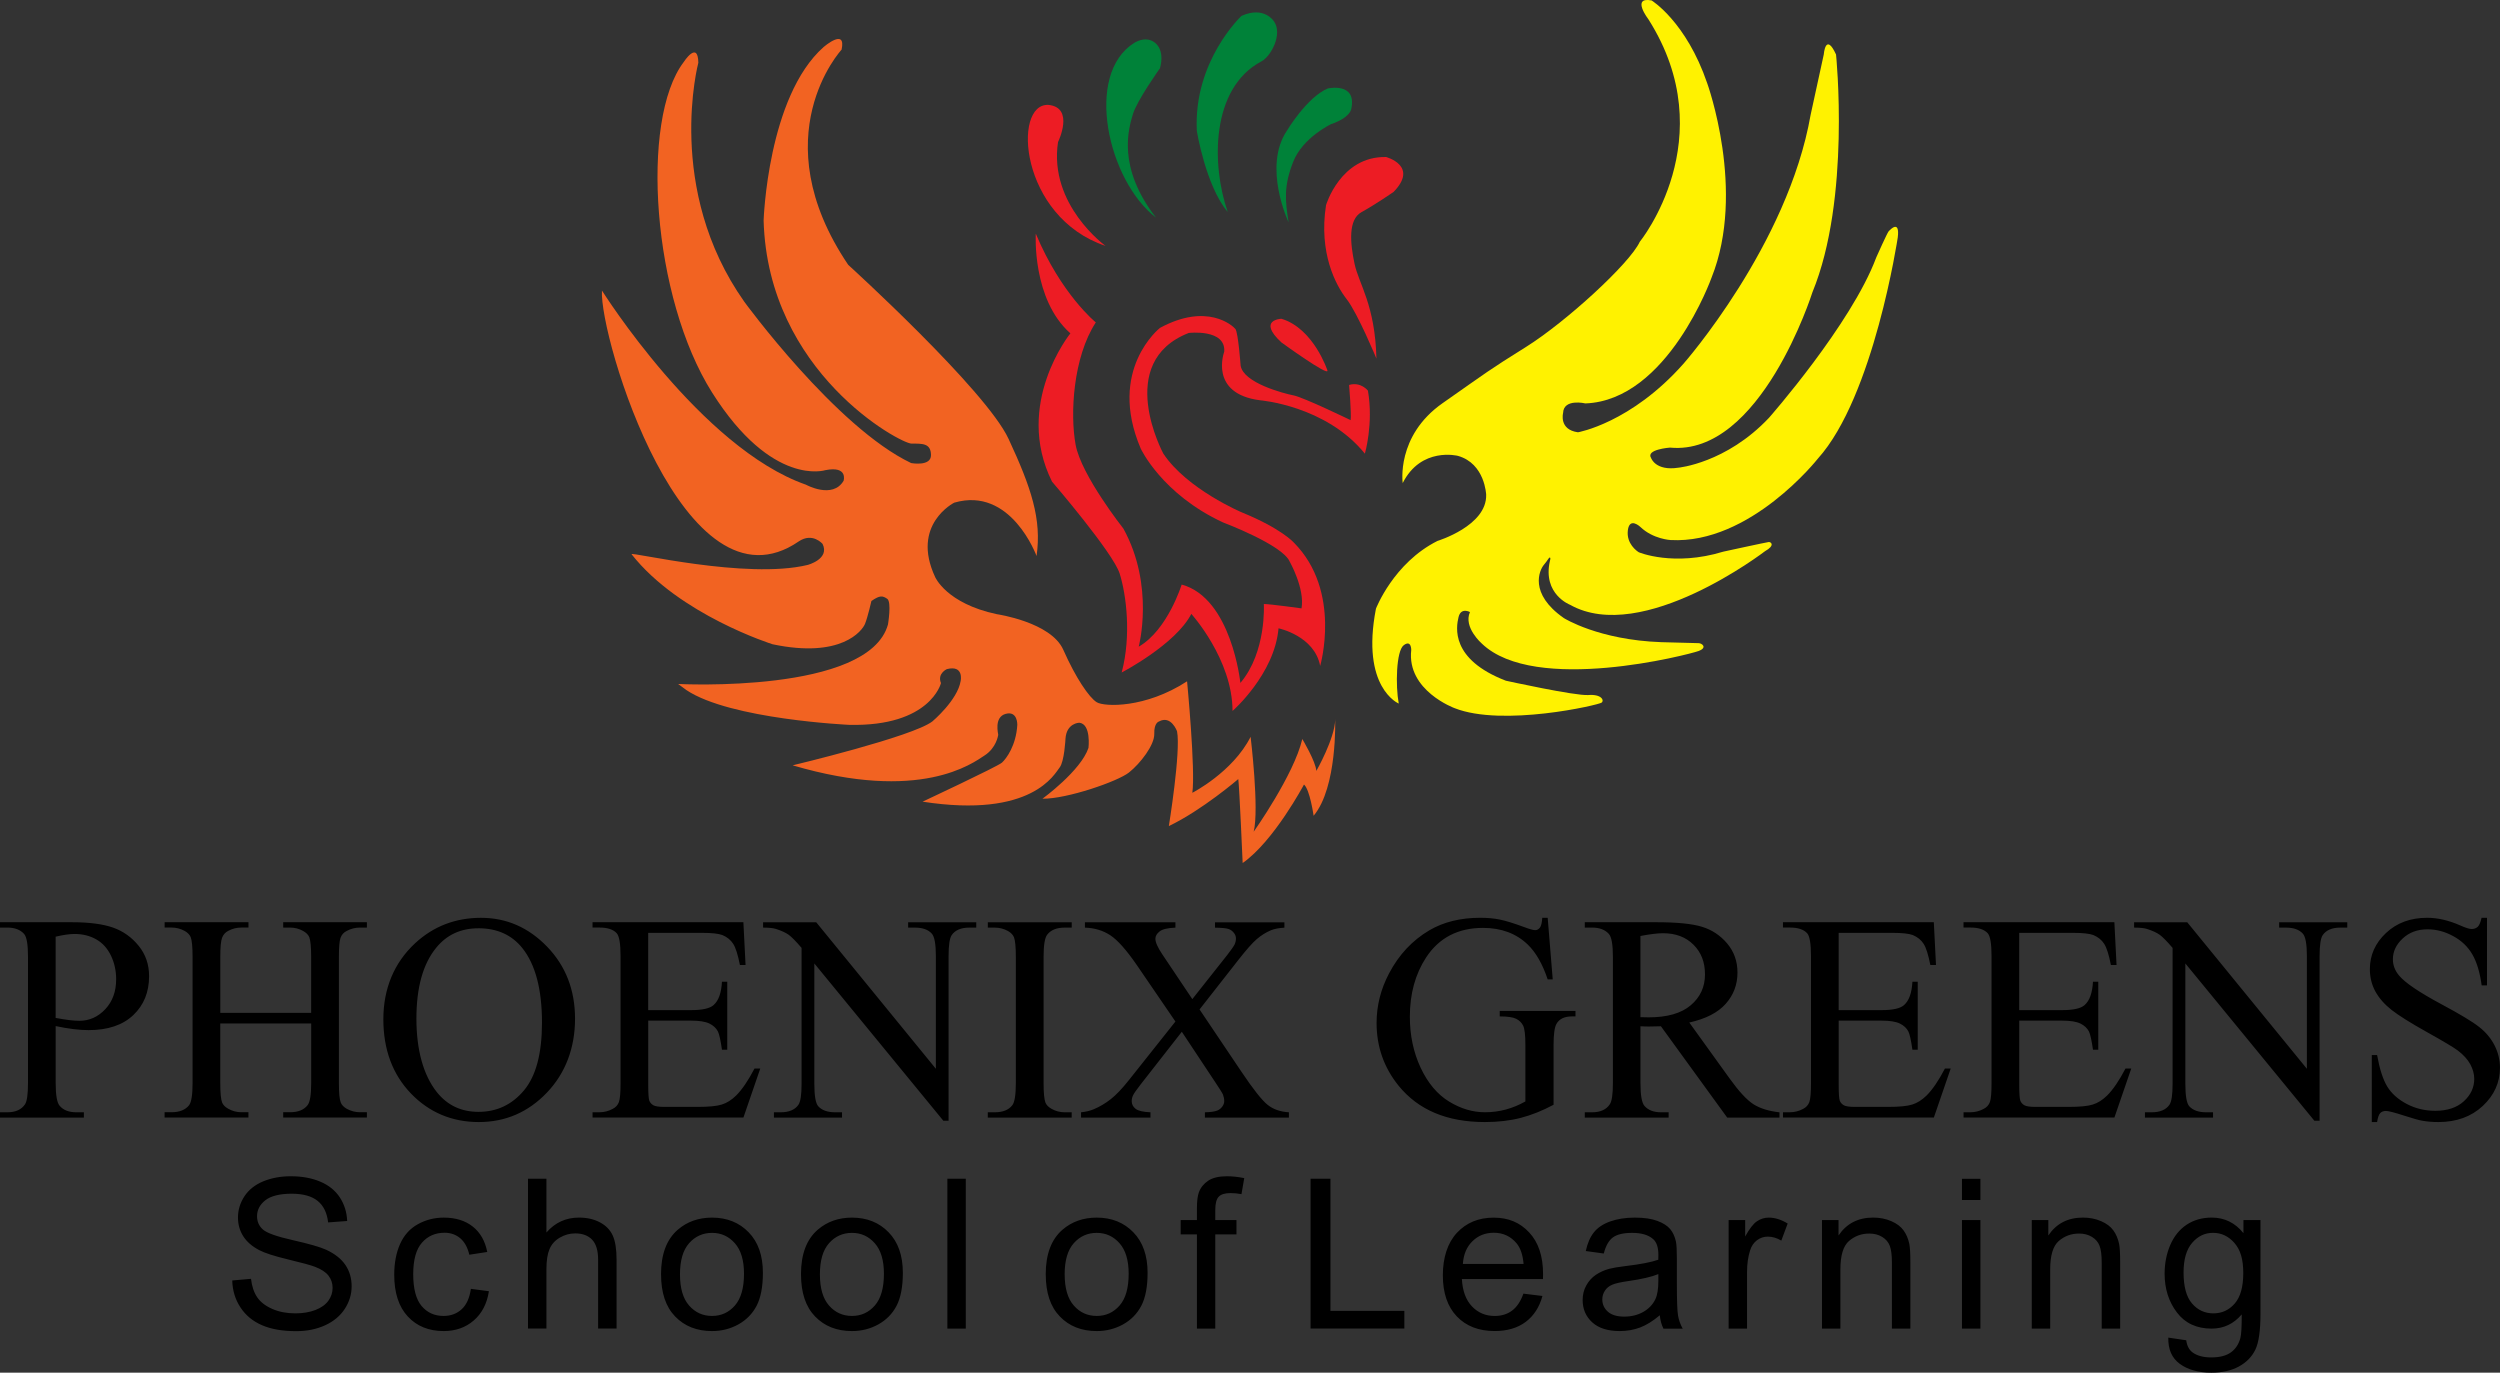 <?xml version="1.0" encoding="UTF-8"?>
<svg xmlns="http://www.w3.org/2000/svg" width="1009" height="554" viewBox="0 0 1009 554" fill="none">
  <rect x="0" y="0" width="1009" height="554" fill="#333333" stroke="none"/>
  <g clip-path="url(#clip0_121_5657)">
    <path d="M1003.75 370.43V397.699H1001.6C1000.89 392.455 999.634 388.288 997.841 385.197C996.035 382.081 993.452 379.616 990.105 377.814C986.769 375.987 983.321 375.073 979.748 375.073C975.711 375.073 972.375 376.299 969.73 378.765C967.084 381.23 965.768 384.021 965.768 387.162C965.768 389.564 966.608 391.767 968.275 393.732C970.683 396.647 976.413 400.514 985.453 405.357C992.826 409.312 997.878 412.34 1000.56 414.468C1003.27 416.57 1005.35 419.073 1006.81 421.926C1008.26 424.804 1008.99 427.795 1008.99 430.936C1008.99 436.905 1006.66 442.049 1002.03 446.379C997.377 450.708 991.409 452.861 984.111 452.861C981.804 452.861 979.66 452.686 977.629 452.323C976.438 452.148 973.93 451.434 970.156 450.22C966.382 448.994 963.975 448.381 962.959 448.381C961.943 448.381 961.229 448.681 960.652 449.257C960.1 449.832 959.674 451.046 959.398 452.861H957.254V425.83H959.398C960.414 431.487 961.78 435.717 963.498 438.532C965.203 441.335 967.811 443.675 971.335 445.54C974.833 447.392 978.695 448.318 982.883 448.318C987.735 448.318 991.572 447.042 994.393 444.489C997.201 441.924 998.606 438.908 998.606 435.416C998.606 433.476 998.066 431.524 997.013 429.547C995.935 427.57 994.267 425.743 992.023 424.028C990.506 422.852 986.381 420.399 979.61 416.607C972.852 412.841 968.062 409.825 965.191 407.572C962.332 405.307 960.176 402.829 958.683 400.126C957.216 397.411 956.477 394.407 956.477 391.154C956.477 385.497 958.646 380.642 962.997 376.55C967.347 372.458 972.877 370.418 979.598 370.418C983.798 370.418 988.249 371.431 992.938 373.496C995.107 374.472 996.662 374.948 997.527 374.948C998.543 374.948 999.37 374.648 1000.01 374.059C1000.65 373.446 1001.16 372.232 1001.56 370.43H1003.71H1003.75ZM861.323 372.22H882.764L931.061 431.362V385.898C931.061 381.055 930.51 378.014 929.432 376.825C927.977 375.198 925.708 374.385 922.611 374.385H919.865V372.22H947.361V374.385H944.553C941.218 374.385 938.848 375.398 937.456 377.401C936.603 378.652 936.19 381.468 936.19 385.898V452.335H934.083L882.011 388.851V437.406C882.011 442.249 882.525 445.265 883.579 446.479C885.046 448.105 887.34 448.919 890.4 448.919H893.183V451.059H865.699V448.919H868.42C871.805 448.919 874.187 447.905 875.592 445.878C876.444 444.652 876.858 441.811 876.858 437.406V382.569C874.576 379.891 872.821 378.127 871.655 377.276C870.464 376.425 868.733 375.624 866.451 374.898C865.323 374.56 863.605 374.385 861.323 374.385V372.22ZM814.956 376.525V407.685H832.309C836.823 407.685 839.82 407.009 841.337 405.658C843.368 403.868 844.484 400.74 844.722 396.234H846.866V423.678H844.722C844.183 419.849 843.631 417.383 843.092 416.295C842.39 414.943 841.237 413.879 839.657 413.103C838.064 412.328 835.619 411.927 832.322 411.927H814.969V437.919C814.969 441.41 815.132 443.538 815.42 444.289C815.734 445.04 816.273 445.64 817.05 446.091C817.828 446.529 819.32 446.741 821.489 446.741H834.892C839.343 446.741 842.603 446.441 844.609 445.803C846.641 445.19 848.572 443.976 850.44 442.149C852.847 439.746 855.317 436.117 857.837 431.274H860.17L853.374 451.046H792.487V448.906H795.296C797.139 448.906 798.92 448.456 800.587 447.555C801.841 446.942 802.669 446.003 803.133 444.777C803.571 443.525 803.784 440.985 803.784 437.156V385.935C803.784 380.93 803.283 377.864 802.267 376.687C800.876 375.136 798.544 374.36 795.284 374.36H792.475V372.195H853.361L854.239 389.464H851.957C851.142 385.322 850.252 382.481 849.249 380.93C848.258 379.378 846.804 378.189 844.86 377.376C843.305 376.8 840.56 376.5 836.648 376.5H814.981L814.956 376.525ZM742.083 376.525V407.685H759.436C763.95 407.685 766.959 407.009 768.464 405.658C770.495 403.868 771.611 400.74 771.849 396.234H773.993V423.678H771.849C771.31 419.849 770.758 417.383 770.219 416.295C769.517 414.943 768.364 413.879 766.784 413.103C765.191 412.328 762.746 411.927 759.449 411.927H742.096V437.919C742.096 441.41 742.259 443.538 742.547 444.289C742.861 445.04 743.4 445.64 744.177 446.091C744.955 446.529 746.447 446.741 748.616 446.741H762.019C766.47 446.741 769.73 446.441 771.736 445.803C773.768 445.19 775.699 443.976 777.567 442.149C779.974 439.746 782.444 436.117 784.964 431.274H787.297L780.501 451.046H719.614V448.906H722.423C724.266 448.906 726.047 448.456 727.714 447.555C728.968 446.942 729.796 446.003 730.26 444.777C730.698 443.525 730.911 440.985 730.911 437.156V385.935C730.911 380.93 730.41 377.864 729.394 376.687C728.003 375.136 725.67 374.36 722.41 374.36H719.602V372.195H780.488L781.366 389.464H779.084C778.269 385.322 777.379 382.481 776.376 380.93C775.385 379.378 773.931 378.189 771.987 377.376C770.432 376.8 767.687 376.5 763.775 376.5H742.108L742.083 376.525ZM662.088 410.538C662.841 410.538 663.48 410.538 664.019 410.563C664.559 410.588 665.01 410.601 665.348 410.601C672.884 410.601 678.576 408.974 682.388 405.72C686.225 402.466 688.131 398.324 688.131 393.281C688.131 388.238 686.576 384.359 683.491 381.28C680.407 378.202 676.32 376.65 671.229 376.65C668.985 376.65 665.938 377.025 662.076 377.764V410.551L662.088 410.538ZM718.198 451.059H697.096L670.351 414.205C668.383 414.267 666.778 414.305 665.524 414.305C665.022 414.305 664.483 414.305 663.894 414.28C663.317 414.255 662.715 414.242 662.088 414.205V437.106C662.088 442.061 662.64 445.14 663.718 446.354C665.21 448.055 667.417 448.919 670.364 448.919H673.461V451.059H639.62V448.919H642.579C645.914 448.919 648.309 447.83 649.738 445.665C650.553 444.451 650.967 441.598 650.967 437.118V386.173C650.967 381.205 650.415 378.139 649.337 376.938C647.82 375.236 645.563 374.372 642.579 374.372H639.62V372.207H668.395C676.783 372.207 682.965 372.821 686.952 374.059C690.927 375.273 694.312 377.513 697.096 380.792C699.854 384.083 701.246 387.975 701.246 392.518C701.246 397.361 699.678 401.565 696.494 405.145C693.334 408.699 688.444 411.214 681.799 412.691L698.099 435.316C701.823 440.509 705.032 443.963 707.703 445.678C710.386 447.367 713.884 448.456 718.198 448.931V451.071V451.059ZM624.649 370.43L626.68 395.296H624.649C622.58 389.101 619.922 384.446 616.662 381.28C611.973 376.75 605.929 374.497 598.544 374.497C588.488 374.497 580.827 378.464 575.599 386.398C571.21 393.106 569.016 401.09 569.016 410.35C569.016 417.871 570.471 424.742 573.367 430.936C576.288 437.143 580.113 441.686 584.815 444.564C589.529 447.467 594.381 448.906 599.346 448.906C602.268 448.906 605.076 448.531 607.797 447.793C610.518 447.054 613.126 445.966 615.646 444.539V421.738C615.646 417.784 615.345 415.206 614.756 413.979C614.154 412.766 613.226 411.84 611.948 411.201C610.694 410.551 608.474 410.225 605.29 410.225V408.023H635.871V410.225H634.416C631.369 410.225 629.313 411.239 628.172 413.266C627.395 414.693 627.019 417.534 627.019 421.738V445.878C622.542 448.281 618.129 450.045 613.791 451.171C609.44 452.298 604.6 452.861 599.271 452.861C584.025 452.861 572.427 447.98 564.49 438.219C558.547 430.874 555.588 422.439 555.588 412.853C555.588 405.92 557.255 399.275 560.603 392.906C564.565 385.347 570.007 379.528 576.903 375.461C582.683 372.082 589.529 370.418 597.403 370.418C600.287 370.418 602.895 370.643 605.252 371.119C607.597 371.582 610.919 372.608 615.233 374.197C617.402 375.011 618.869 375.411 619.608 375.411C620.348 375.411 620.975 375.073 621.502 374.397C622.016 373.722 622.342 372.395 622.455 370.43H624.624H624.649ZM484.131 407.397L501.096 432.626C505.785 439.608 509.271 444.013 511.553 445.865C513.822 447.705 516.706 448.719 520.204 448.919V451.059H486.301V448.919C488.545 448.881 490.213 448.644 491.316 448.206C492.131 447.868 492.783 447.33 493.322 446.616C493.836 445.903 494.099 445.165 494.099 444.439C494.099 443.55 493.924 442.649 493.585 441.761C493.309 441.11 492.231 439.396 490.388 436.643L476.985 416.42L460.446 437.569C458.691 439.834 457.638 441.323 457.299 442.074C456.936 442.825 456.76 443.625 456.76 444.439C456.76 445.69 457.299 446.704 458.327 447.517C459.381 448.331 461.387 448.806 464.333 448.919V451.059H436.31V448.919C438.304 448.719 439.984 448.306 441.438 447.693C443.846 446.679 446.128 445.327 448.297 443.625C450.478 441.924 452.974 439.296 455.757 435.767L474.402 412.29L458.854 389.552C454.616 383.395 451.018 379.353 448.084 377.451C445.125 375.524 441.714 374.51 437.877 374.397V372.232H474.402V374.397C471.305 374.522 469.173 375.011 468.02 375.912C466.891 376.8 466.314 377.801 466.314 378.865C466.314 380.317 467.255 382.394 469.098 385.159L481.222 403.242L495.265 385.497C496.895 383.407 497.886 381.981 498.275 381.205C498.626 380.417 498.826 379.616 498.826 378.802C498.826 377.989 498.588 377.276 498.112 376.662C497.535 375.849 496.795 375.273 495.905 374.96C495.015 374.623 493.159 374.447 490.376 374.41V372.245H518.386V374.41C516.179 374.535 514.374 374.873 512.957 375.449C510.863 376.337 508.945 377.551 507.189 379.065C505.434 380.579 502.977 383.37 499.792 387.437L484.119 407.435L484.131 407.397ZM432.536 448.919V451.059H398.67V448.919H401.479C404.738 448.919 407.108 447.968 408.575 446.066C409.516 444.839 409.992 441.836 409.992 437.118V386.173C409.992 382.181 409.729 379.541 409.24 378.277C408.839 377.301 408.049 376.475 406.857 375.774C405.152 374.835 403.359 374.385 401.491 374.385H398.682V372.22H432.549V374.385H429.69C426.467 374.385 424.123 375.336 422.656 377.226C421.678 378.477 421.189 381.455 421.189 386.173V437.118C421.189 441.11 421.452 443.751 421.941 445.014C422.342 445.991 423.157 446.817 424.386 447.517C426.054 448.456 427.822 448.919 429.69 448.919H432.549H432.536ZM307.98 372.22H329.421L377.718 431.362V385.898C377.718 381.055 377.167 378.014 376.088 376.825C374.634 375.198 372.364 374.385 369.267 374.385H366.522V372.22H394.018V374.385H391.21C387.874 374.385 385.505 375.398 384.113 377.401C383.26 378.652 382.846 381.468 382.846 385.898V452.335H380.74L328.668 388.851V437.406C328.668 442.249 329.182 445.265 330.236 446.479C331.702 448.105 333.997 448.919 337.056 448.919H339.84V451.059H312.356V448.919H315.077C318.462 448.919 320.844 447.905 322.249 445.878C323.101 444.652 323.515 441.811 323.515 437.406V382.569C321.233 379.891 319.478 378.127 318.311 377.276C317.12 376.425 315.39 375.624 313.108 374.898C311.98 374.56 310.262 374.385 307.98 374.385V372.22ZM261.613 376.525V407.685H278.966C283.48 407.685 286.477 407.009 287.994 405.658C290.025 403.868 291.141 400.74 291.379 396.234H293.523V423.678H291.379C290.84 419.849 290.288 417.383 289.749 416.295C289.047 414.943 287.893 413.879 286.314 413.103C284.721 412.328 282.276 411.927 278.979 411.927H261.626V437.919C261.626 441.41 261.789 443.538 262.077 444.289C262.39 445.04 262.93 445.64 263.707 446.091C264.484 446.529 265.976 446.741 268.146 446.741H281.549C286 446.741 289.26 446.441 291.279 445.803C293.31 445.19 295.241 443.976 297.109 442.149C299.517 439.746 301.987 436.117 304.507 431.274H306.839L300.043 451.046H239.157V448.906H241.965C243.809 448.906 245.589 448.456 247.257 447.555C248.51 446.942 249.338 446.003 249.802 444.777C250.241 443.525 250.454 440.985 250.454 437.156V385.935C250.454 380.93 249.952 377.864 248.937 376.687C247.545 375.136 245.213 374.36 241.953 374.36H239.144V372.195H300.031L300.908 389.464H298.626C297.811 385.322 296.921 382.481 295.918 380.93C294.927 379.378 293.473 378.189 291.53 377.376C289.975 376.8 287.229 376.5 283.317 376.5H261.651L261.613 376.525ZM193.053 374.66C185.969 374.66 180.314 377.276 176.039 382.519C170.722 389.026 168.064 398.55 168.064 411.114C168.064 423.678 170.823 433.889 176.34 440.822C180.578 446.103 186.157 448.744 193.116 448.744C200.539 448.744 206.657 445.84 211.485 440.071C216.312 434.302 218.744 425.192 218.744 412.741C218.744 399.263 216.086 389.202 210.757 382.569C206.482 377.288 200.601 374.648 193.066 374.648L193.053 374.66ZM194.144 370.43C204.4 370.43 213.29 374.297 220.813 382.081C228.324 389.865 232.085 399.551 232.085 411.176C232.085 422.802 228.286 433.101 220.713 440.997C213.14 448.919 203.974 452.861 193.216 452.861C182.458 452.861 173.218 448.994 165.82 441.298C158.422 433.577 154.723 423.59 154.723 411.352C154.723 399.113 158.999 388.626 167.525 380.704C174.96 373.834 183.825 370.43 194.144 370.43ZM88.885 408.786H125.584V386.223C125.584 382.194 125.321 379.541 124.832 378.264C124.431 377.288 123.616 376.462 122.387 375.761C120.719 374.823 118.951 374.372 117.083 374.372H114.3V372.207H148.078V374.372H145.27C143.414 374.372 141.646 374.81 139.978 375.699C138.724 376.312 137.884 377.263 137.433 378.514C136.994 379.778 136.781 382.344 136.781 386.211V437.093C136.781 441.085 137.019 443.726 137.533 444.989C137.91 445.966 138.712 446.792 139.916 447.492C141.621 448.431 143.414 448.894 145.27 448.894H148.078V451.034H114.3V448.894H117.083C120.306 448.894 122.675 447.943 124.142 446.041C125.12 444.814 125.597 441.811 125.597 437.093V413.078H88.897V437.093C88.897 441.085 89.16 443.726 89.649 444.989C90.05 445.966 90.865 446.792 92.119 447.492C93.787 448.431 95.542 448.894 97.411 448.894H100.269V451.034H66.428V448.894H69.212C72.472 448.894 74.841 447.943 76.334 446.041C77.249 444.814 77.725 441.811 77.725 437.093V386.211C77.725 382.181 77.462 379.528 76.973 378.252C76.572 377.276 75.782 376.45 74.591 375.749C72.885 374.81 71.093 374.36 69.224 374.36H66.441V372.195H100.282V374.36H97.423C95.555 374.36 93.799 374.798 92.132 375.686C90.916 376.299 90.088 377.251 89.624 378.502C89.148 379.766 88.91 382.331 88.91 386.198V408.761L88.885 408.786ZM22.469 410.838C24.538 411.214 26.368 411.514 27.961 411.714C29.553 411.89 30.907 411.99 32.035 411.99C36.073 411.99 39.546 410.438 42.492 407.309C45.414 404.193 46.881 400.164 46.881 395.208C46.881 391.792 46.179 388.626 44.787 385.698C43.37 382.757 41.402 380.579 38.844 379.128C36.273 377.664 33.352 376.95 30.092 376.95C28.124 376.95 25.578 377.313 22.456 378.039V410.838H22.469ZM22.469 414.142V437.106C22.469 442.061 23.02 445.14 24.124 446.354C25.603 448.055 27.823 448.919 30.807 448.919H33.854V451.059H0V448.919H2.959C6.294 448.919 8.689 447.83 10.118 445.665C10.896 444.451 11.297 441.598 11.297 437.118V386.173C11.297 381.205 10.783 378.139 9.73 376.938C8.213 375.236 5.956 374.372 2.972 374.372H0V372.207H28.951C36.01 372.207 41.577 372.946 45.652 374.385C49.752 375.836 53.163 378.289 55.971 381.743C58.78 385.197 60.172 389.289 60.172 394.007C60.172 400.439 58.04 405.67 53.79 409.7C49.539 413.729 43.533 415.757 35.759 415.757C33.866 415.757 31.797 415.619 29.59 415.344C27.384 415.068 25.002 414.668 22.469 414.13V414.142Z" fill="black"></path>
    <path d="M881.284 513.542C881.284 519.286 882.425 523.478 884.732 526.119C887.014 528.759 889.873 530.073 893.321 530.073C896.769 530.073 899.603 528.759 901.91 526.144C904.217 523.516 905.383 519.398 905.383 513.78C905.383 508.161 904.204 504.382 901.809 501.653C899.427 498.938 896.543 497.574 893.196 497.574C889.848 497.574 887.089 498.913 884.757 501.603C882.45 504.281 881.284 508.261 881.284 513.542ZM875.128 539.859L882.362 540.935C882.663 543.163 883.503 544.777 884.87 545.803C886.713 547.167 889.246 547.856 892.431 547.856C895.891 547.856 898.537 547.167 900.418 545.803C902.298 544.427 903.552 542.5 904.217 540.034C904.605 538.52 904.781 535.342 904.756 530.499C901.509 534.315 897.459 536.23 892.606 536.23C886.575 536.23 881.898 534.065 878.601 529.71C875.303 525.38 873.636 520.149 873.636 514.08C873.636 509.9 874.401 506.046 875.905 502.504C877.422 498.975 879.629 496.235 882.5 494.308C885.384 492.393 888.77 491.417 892.644 491.417C897.822 491.417 902.098 493.519 905.458 497.699V492.418H912.329V530.273C912.329 537.081 911.627 541.924 910.235 544.777C908.844 547.618 906.637 549.87 903.615 551.522C900.593 553.174 896.882 554 892.468 554C887.24 554 883.002 552.811 879.792 550.471C876.557 548.118 875.015 544.589 875.128 539.859ZM820.022 536.217V492.418H826.705V498.638C829.94 493.82 834.591 491.417 840.672 491.417C843.33 491.417 845.75 491.892 847.97 492.844C850.201 493.807 851.844 495.046 852.947 496.585C854.063 498.125 854.828 499.952 855.28 502.066C855.543 503.443 855.693 505.858 855.693 509.287V536.217H848.246V509.575C848.246 506.559 847.957 504.294 847.38 502.792C846.804 501.303 845.776 500.102 844.308 499.213C842.829 498.312 841.111 497.862 839.118 497.862C835.945 497.862 833.225 498.875 830.905 500.878C828.61 502.892 827.457 506.697 827.457 512.303V536.217H820.022ZM791.848 536.217V492.418H799.296V536.217H791.848ZM791.848 484.309V475.762H799.296V484.309H791.848ZM735.35 536.217V492.418H742.033V498.638C745.268 493.82 749.92 491.417 756.001 491.417C758.659 491.417 761.079 491.892 763.298 492.844C765.53 493.807 767.172 495.046 768.276 496.585C769.392 498.125 770.157 499.952 770.608 502.066C770.871 503.443 771.022 505.858 771.022 509.287V536.217H763.574V509.575C763.574 506.559 763.286 504.294 762.709 502.792C762.132 501.303 761.104 500.102 759.637 499.213C758.157 498.312 756.44 497.862 754.446 497.862C751.274 497.862 748.553 498.875 746.233 500.878C743.939 502.892 742.785 506.697 742.785 512.303V536.217H735.35ZM697.672 536.217V492.418H704.355V499.051C706.06 495.947 707.64 493.895 709.095 492.919C710.537 491.93 712.129 491.429 713.859 491.429C716.367 491.429 718.912 492.23 721.508 493.82L718.937 500.715C717.132 499.626 715.314 499.101 713.496 499.101C711.866 499.101 710.411 499.589 709.107 500.565C707.816 501.553 706.888 502.905 706.349 504.632C705.521 507.26 705.108 510.151 705.108 513.292V536.217H697.672ZM669.298 514.23C666.59 515.344 662.54 516.27 657.148 517.046C654.089 517.484 651.92 517.972 650.666 518.523C649.4 519.073 648.409 519.874 647.732 520.938C647.042 521.989 646.691 523.165 646.691 524.454C646.691 526.444 647.456 528.083 648.948 529.41C650.44 530.724 652.647 531.387 655.531 531.387C658.415 531.387 660.947 530.761 663.179 529.51C665.411 528.259 667.054 526.544 668.107 524.367C668.909 522.69 669.31 520.212 669.31 516.946V514.218L669.298 514.23ZM669.912 530.824C667.154 533.164 664.496 534.803 661.951 535.779C659.393 536.731 656.659 537.219 653.738 537.219C648.911 537.219 645.224 536.055 642.629 533.702C640.046 531.349 638.755 528.334 638.755 524.692C638.755 522.54 639.231 520.575 640.221 518.81C641.199 517.033 642.478 515.619 644.058 514.543C645.651 513.479 647.431 512.653 649.425 512.103C650.879 511.727 653.073 511.339 656.02 510.989C662.026 510.276 666.464 509.425 669.285 508.424C669.31 507.41 669.323 506.759 669.323 506.496C669.323 503.468 668.621 501.328 667.204 500.102C665.311 498.412 662.477 497.586 658.741 497.586C655.242 497.586 652.66 498.187 650.979 499.413C649.312 500.64 648.083 502.805 647.281 505.921L640.021 504.92C640.685 501.829 641.764 499.301 643.281 497.399C644.785 495.484 646.992 494.007 649.851 492.981C652.71 491.955 656.032 491.429 659.806 491.429C663.58 491.429 666.59 491.88 668.934 492.756C671.279 493.644 672.997 494.746 674.113 496.085C675.216 497.424 675.968 499.101 676.42 501.14C676.658 502.404 676.783 504.682 676.783 507.986V517.884C676.783 524.792 676.934 529.159 677.26 530.974C677.573 532.801 678.2 534.566 679.141 536.243H671.367C670.602 534.703 670.1 532.901 669.887 530.836L669.912 530.824ZM590.419 510.113H614.919C614.593 506.434 613.653 503.668 612.11 501.829C609.741 498.975 606.669 497.536 602.895 497.536C599.484 497.536 596.601 498.675 594.281 500.953C591.949 503.23 590.67 506.284 590.419 510.101V510.113ZM614.844 522.114L622.53 523.053C621.314 527.545 619.069 531.024 615.797 533.502C612.512 535.967 608.324 537.206 603.233 537.206C596.814 537.206 591.723 535.229 587.974 531.299C584.213 527.357 582.332 521.826 582.332 514.706C582.332 507.585 584.238 501.616 588.024 497.549C591.836 493.482 596.751 491.442 602.82 491.442C608.888 491.442 613.477 493.444 617.189 497.424C620.912 501.403 622.781 507.022 622.781 514.243C622.781 514.693 622.768 515.356 622.743 516.232H590.018C590.281 521.05 591.66 524.73 594.105 527.282C596.563 529.848 599.61 531.124 603.271 531.124C605.992 531.124 608.324 530.411 610.255 528.972C612.186 527.545 613.715 525.268 614.844 522.127V522.114ZM528.943 536.217V475.749H536.968V529.072H566.797V536.205H528.943V536.217ZM483.078 536.217V498.2H476.521V492.431H483.078V487.775C483.078 484.835 483.341 482.632 483.868 481.218C484.583 479.291 485.849 477.726 487.642 476.525C489.448 475.324 491.968 474.736 495.228 474.736C497.322 474.736 499.629 474.973 502.174 475.486L501.058 481.956C499.516 481.668 498.049 481.531 496.67 481.531C494.413 481.531 492.82 482.006 491.893 482.982C490.952 483.934 490.488 485.736 490.488 488.389V492.431H499.04V498.2H490.488V536.217H483.078ZM429.702 514.318C429.702 519.937 430.931 524.129 433.389 526.919C435.846 529.723 438.931 531.112 442.642 531.112C446.353 531.112 449.413 529.71 451.87 526.907C454.315 524.104 455.531 519.824 455.531 514.08C455.531 508.661 454.303 504.544 451.833 501.766C449.362 498.975 446.303 497.586 442.629 497.586C438.956 497.586 435.834 498.975 433.376 501.754C430.919 504.532 429.69 508.724 429.69 514.33L429.702 514.318ZM422.054 514.318C422.054 506.209 424.311 500.202 428.837 496.297C432.599 493.056 437.2 491.429 442.629 491.429C448.66 491.429 453.6 493.407 457.425 497.361C461.261 501.303 463.167 506.747 463.167 513.705C463.167 519.348 462.315 523.778 460.634 527.007C458.942 530.248 456.472 532.751 453.249 534.541C450.002 536.33 446.479 537.219 442.642 537.219C436.511 537.219 431.545 535.266 427.746 531.324C423.947 527.395 422.066 521.739 422.066 514.33L422.054 514.318ZM382.357 536.217V475.749H389.793V536.217H382.357ZM330.913 514.318C330.913 519.937 332.141 524.129 334.599 526.919C337.056 529.723 340.141 531.112 343.852 531.112C347.563 531.112 350.623 529.71 353.08 526.907C355.525 524.104 356.754 519.824 356.754 514.08C356.754 508.661 355.525 504.544 353.055 501.766C350.585 498.975 347.526 497.586 343.852 497.586C340.178 497.586 337.056 498.975 334.599 501.754C332.141 504.532 330.913 508.724 330.913 514.33V514.318ZM323.277 514.318C323.277 506.209 325.534 500.202 330.06 496.297C333.821 493.056 338.423 491.429 343.852 491.429C349.883 491.429 354.823 493.407 358.647 497.361C362.484 501.303 364.39 506.747 364.39 513.705C364.39 519.348 363.537 523.778 361.857 527.007C360.165 530.248 357.694 532.751 354.472 534.541C351.225 536.33 347.701 537.219 343.865 537.219C337.733 537.219 332.768 535.266 328.969 531.324C325.17 527.395 323.289 521.739 323.289 514.33L323.277 514.318ZM274.44 514.318C274.44 519.937 275.669 524.129 278.126 526.919C280.584 529.723 283.668 531.112 287.379 531.112C291.091 531.112 294.15 529.71 296.608 526.907C299.053 524.104 300.281 519.824 300.281 514.08C300.281 508.661 299.053 504.544 296.583 501.766C294.112 498.975 291.053 497.586 287.379 497.586C283.706 497.586 280.584 498.975 278.126 501.754C275.669 504.532 274.44 508.724 274.44 514.33V514.318ZM266.791 514.318C266.791 506.209 269.048 500.202 273.575 496.297C277.336 493.056 281.938 491.429 287.367 491.429C293.398 491.429 298.338 493.407 302.162 497.361C305.999 501.303 307.905 506.747 307.905 513.705C307.905 519.348 307.052 523.778 305.372 527.007C303.679 530.248 301.209 532.751 297.987 534.541C294.739 536.33 291.216 537.219 287.379 537.219C281.248 537.219 276.283 535.266 272.484 531.324C268.685 527.395 266.804 521.739 266.804 514.33L266.791 514.318ZM213.102 536.217V475.749H220.537V497.436C224.01 493.432 228.399 491.417 233.678 491.417C236.925 491.417 239.746 492.068 242.141 493.344C244.536 494.608 246.253 496.385 247.294 498.638C248.322 500.89 248.849 504.169 248.849 508.449V536.205H241.401V508.449C241.401 504.744 240.599 502.041 238.994 500.352C237.389 498.663 235.107 497.799 232.148 497.799C229.941 497.799 227.872 498.375 225.929 499.514C223.985 500.652 222.594 502.204 221.779 504.156C220.951 506.096 220.537 508.799 220.537 512.24V536.205H213.102V536.217ZM190.019 520.174L197.329 521.138C196.539 526.169 194.495 530.098 191.198 532.951C187.912 535.792 183.863 537.219 179.073 537.219C173.08 537.219 168.24 535.266 164.604 531.349C160.955 527.433 159.112 521.814 159.112 514.493C159.112 509.763 159.902 505.62 161.469 502.079C163.049 498.537 165.431 495.872 168.641 494.095C171.838 492.318 175.337 491.429 179.111 491.429C183.875 491.429 187.787 492.643 190.809 495.046C193.843 497.449 195.787 500.865 196.652 505.295L189.417 506.409C188.727 503.468 187.511 501.253 185.768 499.764C184.013 498.287 181.907 497.536 179.424 497.536C175.675 497.536 172.628 498.875 170.284 501.566C167.939 504.244 166.773 508.474 166.773 514.28C166.773 520.087 167.901 524.442 170.171 527.12C172.428 529.785 175.374 531.112 179.01 531.112C181.932 531.112 184.352 530.211 186.32 528.421C188.276 526.632 189.517 523.891 190.044 520.174H190.019ZM93.749 516.796L101.31 516.132C101.661 519.161 102.489 521.639 103.805 523.578C105.122 525.518 107.153 527.082 109.899 528.284C112.645 529.485 115.754 530.073 119.19 530.073C122.249 530.073 124.945 529.623 127.289 528.722C129.634 527.808 131.377 526.569 132.518 524.992C133.659 523.403 134.236 521.689 134.236 519.811C134.236 517.934 133.684 516.27 132.568 514.843C131.465 513.417 129.647 512.24 127.126 511.277C125.484 510.639 121.911 509.663 116.331 508.324C110.776 506.985 106.864 505.733 104.633 504.557C101.749 503.055 99.58 501.165 98.163 498.925C96.759 496.685 96.044 494.183 96.044 491.392C96.044 488.351 96.909 485.498 98.639 482.845C100.37 480.192 102.915 478.177 106.238 476.788C109.585 475.424 113.272 474.736 117.347 474.736C121.848 474.736 125.797 475.449 129.233 476.901C132.656 478.34 135.301 480.467 137.145 483.258C138.975 486.061 139.978 489.239 140.116 492.793L132.43 493.369C132.004 489.552 130.612 486.649 128.23 484.709C125.848 482.757 122.337 481.781 117.673 481.781C113.008 481.781 109.297 482.67 107.065 484.447C104.846 486.224 103.742 488.363 103.742 490.854C103.742 493.031 104.532 494.821 106.1 496.222C107.654 497.624 111.667 499.063 118.187 500.527C124.707 502.004 129.17 503.28 131.603 504.382C135.126 506.008 137.734 508.073 139.414 510.551C141.094 513.041 141.922 515.92 141.922 519.148C141.922 522.377 141.006 525.393 139.163 528.246C137.32 531.087 134.662 533.302 131.214 534.891C127.753 536.468 123.867 537.256 119.553 537.256C114.062 537.256 109.472 536.468 105.774 534.866C102.062 533.277 99.153 530.886 97.047 527.67C94.941 524.479 93.837 520.838 93.737 516.808L93.749 516.796Z" fill="black"></path>
    <path fill-rule="evenodd" clip-rule="evenodd" d="M566.139 195.02C566.139 195.02 563.318 175.961 582.226 162.721C601.146 149.481 600.081 149.932 616.004 139.958C631.915 129.984 657.732 106.42 661.807 97.598C661.807 97.598 695.761 55.863 665.343 7.859C665.343 7.859 658.183 -1.414 666.584 0.175C666.584 0.175 680.552 8.735 689.04 33.625C689.04 33.625 704.776 77.037 690.808 111.989C690.808 111.989 673.129 161.582 639.877 162.821C639.877 162.821 631.038 160.706 630.862 166.701C630.862 166.701 629.094 173.408 636.868 174.472C636.868 174.472 658.259 170.768 679.486 146.766C679.486 146.766 721.577 98.937 730.768 46.34L736.072 21.987C736.072 21.987 736.774 12.814 741.024 21.987C741.024 21.987 747.043 80.228 731.483 117.996C731.483 117.996 710.619 184.183 674.007 180.654C674.007 180.654 664.101 181.355 666.396 184.884C666.396 184.884 668.164 190.177 677.354 188.763C677.354 188.763 696.626 186.998 713.954 168.64C713.954 168.64 747.206 130.873 757.274 103.867C757.274 103.867 761.7 93.893 762.314 93.28C762.929 92.667 766.828 88.512 765.938 95.833C765.938 95.833 756.296 160.081 733.664 185.134C733.664 185.134 706.431 219.723 674.245 217.958C674.245 217.958 667.173 217.608 662.045 212.665C662.045 212.665 657.707 208.523 657.005 213.991C656.303 219.46 660.716 222.463 661.431 222.901C661.431 222.901 675.399 228.808 695.56 222.639C695.56 222.639 712.976 218.847 713.866 218.759C714.756 218.672 716.612 220.086 712.362 222.463C712.362 222.463 662.848 260.494 633.671 244.088C633.671 244.088 622.537 239.858 625.533 226.443C625.533 226.443 625.972 225.116 625.533 225.029C625.095 224.941 624.831 225.955 623.101 227.982C621.383 230.009 616.869 239.508 631.188 249.469C631.188 249.469 645.156 258.291 670.534 259.18C670.534 259.18 684.238 259.58 685.567 259.58C686.896 259.58 689.278 261.37 685.517 262.759C681.755 264.148 619.452 280.379 598.049 259.73C598.049 259.73 590.539 253.198 593.272 247.029C593.272 247.029 589.649 245.001 588.671 249.056C587.693 253.11 585.31 266.088 607.767 274.735C607.767 274.735 635.84 280.917 641.056 280.516C646.272 280.116 647.551 282.594 646.447 283.557C645.344 284.533 606.437 293.481 587.078 285.81C587.078 285.81 567.719 278.752 569.575 262.333C569.575 262.333 569.662 258.091 566.565 260.394C563.468 262.684 563.205 276.9 564.534 283.958C564.534 283.958 549.15 277.601 555.331 245.665C555.331 245.665 562.403 227.219 580.182 218.309C580.182 218.309 600.168 212.227 599.817 199.688C599.817 199.688 599.378 187.074 588.407 183.983C588.407 183.983 573.549 180.191 566.114 195.007" fill="#FFF200"></path>
    <path fill-rule="evenodd" clip-rule="evenodd" d="M544.491 155.364C544.491 155.364 545.506 167.452 545.105 169.567C545.105 169.567 526.185 160.394 522.122 159.593C518.06 158.792 501.873 154.563 500.719 147.592C500.719 147.592 499.741 134.177 498.6 132.763C497.447 131.349 487.102 122.089 468.182 132.325C468.182 132.325 446.779 149.094 460.396 181.043C460.396 181.043 468.884 199.401 493.635 210.864C493.635 210.864 517.596 219.861 520.517 226.656C520.517 226.656 526.711 237.594 525.294 245.54C525.294 245.54 512.555 243.776 510.085 243.776C510.085 243.776 511.239 263.098 500.619 275.637C500.619 275.637 497.083 241.398 476.921 235.929C476.921 235.929 471.266 254.288 459.593 260.995C459.593 260.995 466.138 236.455 453.399 213.341C453.399 213.341 436.422 191.892 434.128 179.541C431.833 167.189 433.062 144.239 442.265 130.123C442.265 130.123 428.297 118.835 418.041 94.295C418.041 94.295 416.449 120.775 432.009 134.54C432.009 134.54 409.026 162.96 424.586 194.37C424.586 194.37 449.249 223.052 451.907 231.524C454.553 239.997 456.684 256.415 452.71 271.419C452.71 271.419 474.464 260.119 480.821 247.768C480.821 247.768 497.447 266.126 497.447 286.95C497.447 286.95 514.424 272.12 516.016 253.587C516.016 253.587 530.523 256.59 532.817 268.767C532.817 268.767 541.657 238.582 522.21 218.998C522.21 218.998 517.257 213.354 501.258 206.822C501.258 206.822 479.078 197.474 469.524 183.082C469.524 183.082 449.537 146.203 479.78 134.377C479.78 134.377 494.814 132.613 494.099 141.961C494.099 141.961 487.729 158.905 508.606 161.558C508.606 161.558 535.124 163.673 550.86 183.095C550.86 183.095 554.396 171.094 552.101 157.679C552.101 157.679 549.268 153.975 544.491 155.364Z" fill="#ED1C24"></path>
    <path fill-rule="evenodd" clip-rule="evenodd" d="M535.738 149.48C535.738 149.48 530.171 132.536 517.168 128.656C517.168 128.656 507.263 129.007 517.168 138.192C517.168 138.192 536.615 152.308 535.738 149.493" fill="#ED1C24"></path>
    <path fill-rule="evenodd" clip-rule="evenodd" d="M555.527 144.726C555.527 144.726 547.929 126.368 543.503 120.724C539.076 115.08 532.18 102.015 535.19 82.781C535.19 82.781 541.032 63.009 559.414 63.371C559.414 63.371 572.767 66.9 562.423 77.487C562.423 77.487 555 82.606 549.521 85.609C544.042 88.612 544.919 98.136 546.687 106.433C548.455 114.729 555 123.026 555.527 144.738" fill="#ED1C24"></path>
    <path fill-rule="evenodd" clip-rule="evenodd" d="M446.2 99.249C446.2 99.249 423.192 82.706 427.017 57.339C427.017 57.339 433.863 43.399 423.13 42.335C408.523 41.609 411.469 87.611 446.2 99.249Z" fill="#ED1C24"></path>
    <path fill-rule="evenodd" clip-rule="evenodd" d="M466.592 87.862C447.145 72.982 437.441 29.934 457.841 17.27C457.841 17.27 460.624 15.442 463.508 16.018C466.793 16.681 470.116 20.173 468.185 27.506C468.185 27.506 458.906 40.483 457.226 46.127C455.546 51.771 450.656 67.413 466.592 87.862Z" fill="#008239"></path>
    <path fill-rule="evenodd" clip-rule="evenodd" d="M501.073 6.407C501.073 6.407 481.626 24.59 483.043 52.822C483.043 52.822 486.579 74.884 495.506 85.559C488.886 66.55 488.647 35.565 509.123 24.765C512.972 22.738 517.749 13.778 514.201 8.66C514.201 8.66 510.314 2.265 501.073 6.407Z" fill="#008239"></path>
    <path fill-rule="evenodd" clip-rule="evenodd" d="M520.043 89.676C520.043 89.676 509.524 67.351 519.429 52.697C519.429 52.697 527.479 39.244 535.879 35.715C535.879 35.715 547.816 32.975 545.346 44.1C545.346 44.1 544.794 47.541 537.321 50.056C537.321 50.056 525.798 55.437 521.912 65.361C518.025 75.285 518.727 81.066 520.056 89.676" fill="#008239"></path>
    <path fill-rule="evenodd" clip-rule="evenodd" d="M538.876 290.252C538.876 290.252 539.804 317.783 530.174 329.246C530.174 329.246 528.67 318.659 526.287 316.632C526.287 316.632 514.175 339.483 501.537 348.318C501.537 348.318 500.208 317.433 499.769 314.429C499.769 314.429 485.099 327.044 471.745 333.401C471.745 333.401 476.648 303.267 475.056 295.145C475.056 295.145 472.661 288.525 467.808 291.178C467.808 291.178 465.727 291.616 465.865 296.159C466.003 300.701 460.21 308.16 455.659 311.776C451.107 315.393 430.544 322.501 420.739 322.363C420.739 322.363 436.212 311.113 439.309 301.84C439.309 301.84 440.462 292.217 435.597 291.691C435.597 291.691 430.469 291.779 430.03 298.136C430.03 298.136 429.591 307.396 427.648 309.787C425.705 312.164 416.727 330.435 372.341 323.552C372.341 323.552 402.621 309.386 404.389 307.797C406.157 306.208 410.132 300.827 410.583 292.53C410.583 292.53 410.759 286.798 405.894 288.112C401.029 289.439 402.935 296.321 402.885 296.584C402.835 296.847 402.132 301.84 397.355 304.919C392.578 308.01 371.539 324.065 319.906 308.886C319.906 308.886 368.354 297.323 376.316 291.153C376.316 291.153 386.485 282.594 387.726 274.822C387.726 274.822 389.143 268.29 382.159 270.054C382.159 270.054 378.184 271.819 379.777 275.698C379.777 275.698 375.539 293.256 342.826 292.555C342.826 292.555 294.729 290.352 277.05 278.526L273.689 276.049C273.689 276.049 350.612 280.103 358.386 252.047C358.386 252.047 359.928 242.911 358.073 241.672C356.217 240.433 355.151 240.171 351.703 242.561C351.703 242.561 350.286 248.83 349.145 251.734C347.992 254.649 339.416 265.85 311.831 260.031C311.831 260.031 274.166 248.205 254.894 223.677C254.28 222.526 301.224 234.001 325.974 228.007C325.974 228.007 334.989 225.629 331.993 219.535C331.993 219.535 328.018 214.767 322.439 218.471C276.172 250.332 241.804 136.003 242.945 117.257C242.945 117.257 282.83 180.791 325.272 195.62C325.272 195.62 336.055 201.577 340.481 194.031C340.481 194.031 342.375 187.937 333.146 189.751C333.146 189.751 311.656 196.772 287.431 158.478C263.207 120.185 258.255 48.354 275.934 25.053C275.934 25.053 281.676 16.143 281.852 25.316C281.852 25.316 268.235 76.273 300.421 121.812C300.421 121.812 337.334 172.419 367.752 186.898C367.752 186.898 375.839 188.4 375.752 183.632C375.664 178.864 372.304 179.039 367.878 179.039C363.452 179.039 309.963 150.444 308.195 89.038C308.195 89.038 309.787 39.019 332.419 18.971C332.419 18.971 341.61 11.025 339.666 20.035C339.666 20.035 307.305 54.974 342.324 106.87C342.324 106.87 397.844 157.34 407.047 177.112C416.238 196.872 420.489 209.586 418.357 224.415C418.357 224.415 408.101 196.171 385.118 202.879C385.118 202.879 367.527 211.701 377.419 232.887C377.419 232.887 381.933 243.574 402.358 247.892C402.358 247.892 424.2 251.07 429.153 262.271C434.105 273.483 439.585 281.592 442.681 283.444C445.778 285.297 462.304 285.91 479.105 274.972C479.105 274.972 482.553 311.038 481.224 319.973C481.224 319.973 497.499 311.676 504.746 297.385C504.746 297.385 508.282 326.506 505.988 335.678C505.988 335.678 522.25 312.74 525.61 298.261C525.61 298.261 531.09 307.434 531.265 311.151C531.265 311.151 538.763 298.086 538.901 290.24" fill="#F26322"></path>
  </g>
  <defs>
    <clipPath id="clip0_121_5657">
      <rect width="1009" height="554" fill="white"></rect>
    </clipPath>
  </defs>
</svg>

